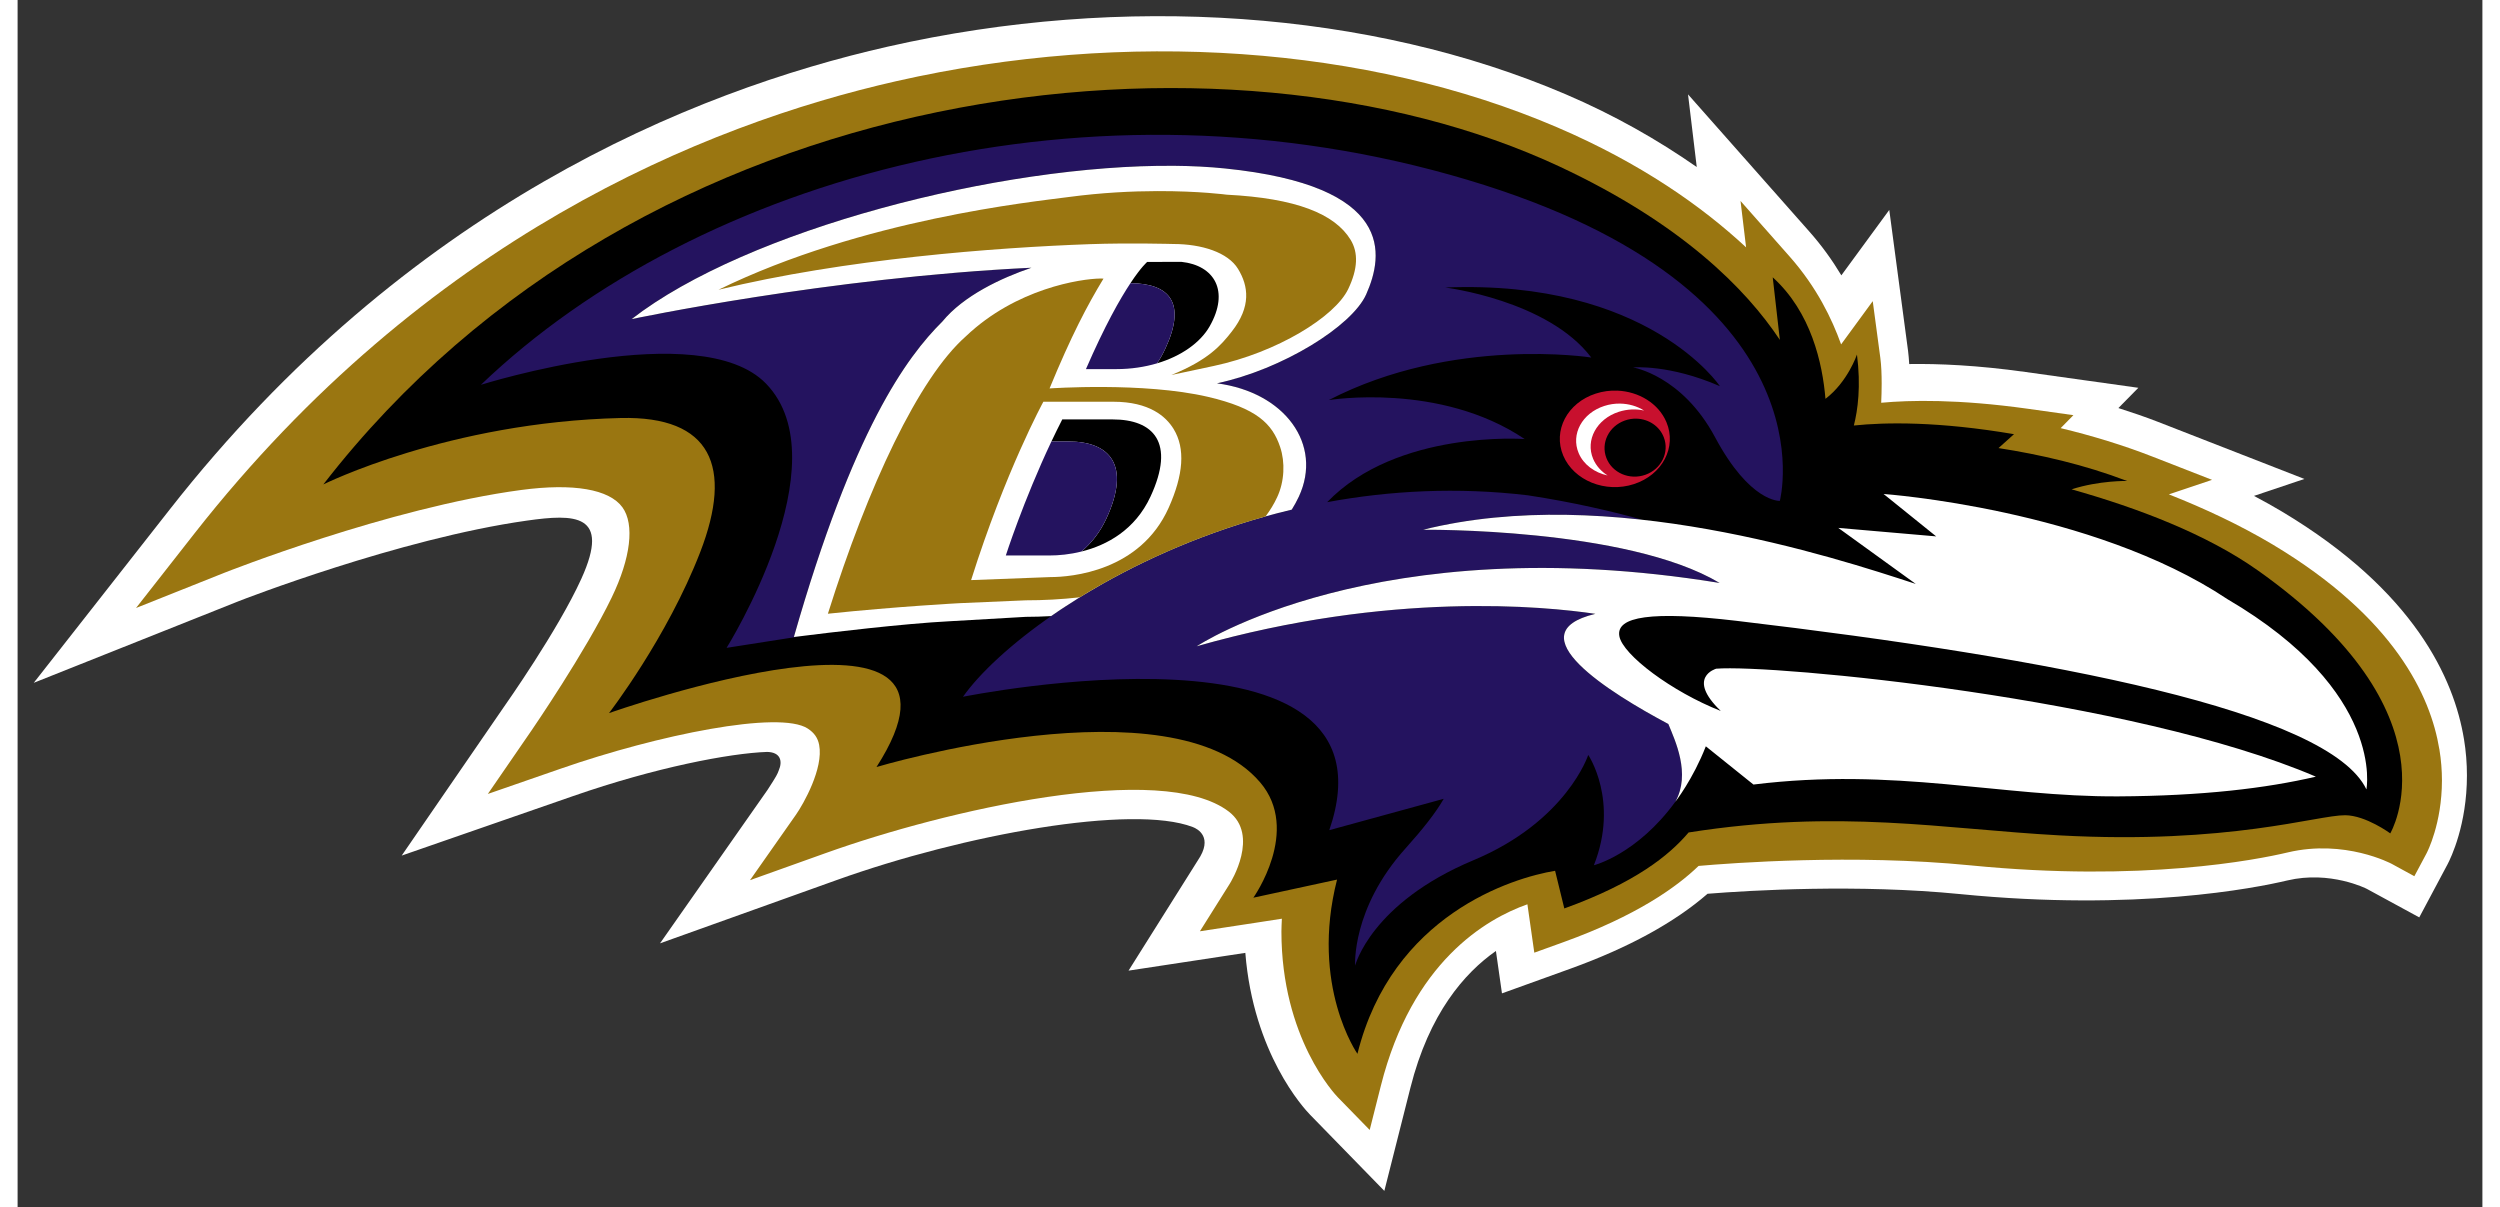 <?xml version="1.0" encoding="UTF-8"?>
<svg xmlns="http://www.w3.org/2000/svg" width="296" height="142.91" viewBox="0 0 300 146.91">
  <rect x="0" y="0" width="300" height="146.91" fill="#333333" stroke="none"/>
  <g transform="matrix(1.333 0 0 -1.333 -256.68 597.63)">
    <g transform="matrix(.366 0 0 .366 194.03 248.79)">
      <path d="m606.28 360.86c-2.458 14.963-12.316 36.939-45.385 56.712-2.234 1.336-4.58 2.637-6.997 3.917 6.186 2.081 12.582 4.228 12.582 4.228l-36.649 14.29c-3.136 1.224-6.426 2.326-9.756 3.397 2.422 2.458 4.978 5.054 4.978 5.054l-28.101 3.937c-12.143 1.703-21.721 2.096-29.06 1.989-0.071 1.183-0.163 2.275-0.286 3.254 0 0.01-4.692 35.195-4.692 35.195s-10.873-14.846-11.954-16.32c-2.31 3.85-4.932 7.471-7.941 10.873 0 5e-3 -30.309 34.277-30.309 34.277s1.209-10.083 2.178-18.13c-9.828 6.854-20.635 12.98-32.589 18.105-48.766 20.915-110.44 25.26-169.2 11.939-49.154-11.149-120.13-40.214-179.07-115.35l-34.022-43.37 51.209 20.4c0.408 0.163 39.938 15.575 71.818 20.068 11.888 1.678 20.992 1.81 13.602-14.474-5.824-12.852-19.054-31.61-19.191-31.798l-25.643-37.296 42.774 14.851c20.573 7.155 39.04 10.679 48.379 11.011 3.335-0.061 3.947-2.264 2.897-4.661-0.301-0.831-0.474-1.265-2.785-4.814l-26.821-38.281 43.993 15.759c31.926 11.455 73.899 18.998 88.913 13.26 1.224-0.464 5.192-2.57 1.26-8.338l-17.279-27.489s25.51 3.871 29.136 4.432c2.004-25.102 14.596-38.791 16.147-40.372l18.533-19.008 6.508 25.74c4.672 18.523 13.474 28.616 21.328 34.114 0-0.01 1.51-10.577 1.51-10.577l17.182 6.197c14.443 5.222 25.877 11.495 34.109 18.651 10.888 0.862 37.49 2.448 63.041-0.082 44.038-4.355 73.578 1.499 81.585 3.402 10.71 2.535 19.737-2.04 19.834-2.091l13.092-7.12 7.064 13.26c0.836 1.591 4.83 9.868 4.83 22.139 0 3.04-0.245 6.11-0.745 9.124" fill="#fff"></path>
      <path d="m600.14 358.31c-2.178 13.255-11.149 32.849-41.565 51.046-8.134 4.845-16.968 8.991-25.908 12.515l10.771 3.621-14.795 5.773c-7.329 2.861-15.03 5.217-22.97 7.13 1.525 1.545 3.177 3.233 3.177 3.233l-11.337 1.596c-17.462 2.443-29.519 2.162-36.613 1.499 0.066 1.53 0.117 3.147 0.117 4.779 0 2.285-0.087 4.534-0.326 6.355l-1.902 14.214s-6.895-9.42-7.89-10.781c-2.28 6.334-6.018 14.183-12.842 21.915l-12.25 13.857 1.387-11.567c-11.011 10.231-26.25 20.986-47.139 29.947-47.389 20.324-107.48 24.521-164.82 11.521-48.062-10.899-117.47-39.341-175.17-112.89l-14.54-18.549 21.894 8.731c0.408 0.158 41.132 16.289 74.236 20.716 12.98 1.724 21.94 0.189 25.22-4.34 3.06-4.243 2.076-12.638-2.678-22.476-6.508-13.5-19.808-32.88-19.941-33.084l-10.965-15.938 18.289 6.344c24.098 8.379 54.478 14.576 61.521 9.97 1.627-1.066 2.504-2.321 2.846-4.075 1.127-5.855-3.912-14.729-5.768-17.391l-11.48-16.356 18.819 6.732c30.064 10.781 83.966 23.144 100.63 10.373 7.706-5.911 0.505-17.59 0.184-18.08l-7.395-11.776 13.729 2.096s3.381 0.525 6.717 1.04c-0.041-1.076-0.112-2.167-0.112-3.193 0-26.576 13.444-40.708 14.091-41.381l7.931-8.129 2.785 11.021c7.803 30.937 26.27 41.647 36.562 45.278 0.286-2.05 1.719-12.072 1.719-12.072l7.344 2.652c18.013 6.503 28.101 13.637 33.64 18.992 8.287 0.724 38.648 3.019 67.799 0.143 42.932-4.253 71.466 1.392 79.193 3.228 14.234 3.366 25.801-2.79 25.923-2.851l5.651-3.086 3.034 5.686c0.194 0.357 3.85 7.471 3.85 18.227 0 2.417-0.189 5.018-0.643 7.783" fill="#9a7611"></path>
      <path d="m554.8 402.94c-12.699 8.981-29.804 15.514-46.4 20.186 6.91 2.234 13.831 2.086 13.831 2.086-10.634 4.065-21.736 6.604-32.064 8.206l3.866 3.468c-18.916 3.223-32.12 2.978-39.953 2.162 0.984 3.876 1.785 9.797 0.775 17.702 0 0-2.295-6.814-7.859-11.047-0.734 8.843-3.56 21.634-13.158 30.314l1.78-15.611c-8.456 12.735-24.546 29.019-54.968 43.248-82.696 38.653-228.41 24.001-308.4-79.31 0 0 31.105 15.545 74.2 16.575 22.578 0.53 28.065-12.112 19.839-33.42-8.272-21.415-22.772-40.203-22.772-40.203s97.522 34.558 66.734-13.449c0 0 73.618 22.047 95.702-3.815 10.266-12-1.688-28.784-1.688-28.784l20.884 4.519c-6.773-26.525 5.085-43.467 5.085-43.467 8.619 34.675 38.673 43.911 49.312 45.66l2.3-9.394c17.83 6.446 26.214 13.306 31.008 18.957 37.755 5.936 63.393 0.862 92.499-0.724 42.396-2.315 64.311 5.069 71.313 5.024 5.141-0.046 11.235-4.529 11.235-4.529s17.62 29.743-33.099 65.647"></path>
      <path d="m357.69 500.34c-93.85 28.004-191.78 0.913-246.13-51.138 0 0 54.713 17.218 71.125 0.301 19.089-19.671-9.833-65.923-9.833-65.923l18.916 2.963c-1.362-0.163-2.142-0.26-2.142-0.26 14.775 51.709 28.111 69.834 37.041 78.698 5.309 6.477 14.698 10.868 22.226 13.428-50.577-2.412-99.746-12.821-99.746-12.821 31.798 24.679 105.53 41.922 148.03 37.587 42.498-4.34 39.607-21.578 35.236-31.411-3.539-7.946-20.9-18.717-37.225-22.195 16.901-2.203 26.474-15.249 20.42-28.274-0.52-1.117-1.122-2.198-1.765-3.239-18.039-4.284-34.048-11.077-47.185-18.498-0.459-0.27-0.913-0.535-1.372-0.796-0.612-0.357-1.229-0.714-1.836-1.076-0.464-0.275-0.928-0.546-1.397-0.831-0.571-0.347-1.132-0.699-1.688-1.046-0.464-0.296-0.938-0.581-1.397-0.882-0.535-0.332-1.061-0.678-1.586-1.025-0.449-0.286-0.913-0.587-1.362-0.887-0.495-0.352-0.995-0.689-1.489-1.025-10.797-7.42-18.635-14.851-22.7-20.614 0 0 110.53 22.389 91.382-33.278l28.55 7.823c-2.014-3.519-5.202-7.538-9.537-12.373-13.495-14.989-12.566-29.238-12.566-29.238s3.963 15.591 29.498 26.28c23.287 9.731 28.657 26.275 28.657 26.275s7.757-11.465 1.408-27.52c0 0 10.725 2.678 20.324 15.846 3.912 6.997-0.092 15.32-1.749 19.395-14.606 7.767-38.51 22.629-18.207 27.479-12.648 1.887-51.178 5.692-99.455-8.094 0 0 44.63 29.81 130.46 15.8-23.19 13.841-74.001 13.27-74.001 13.27 17.682 4.422 36.751 4.478 54.728 2.494-7.227 2.009-17.049 4.35-28.601 6.105-17.651 2.091-34.502 1.158-50.041-1.714 17.462 18.125 49.276 15.744 49.276 15.744-21.216 14.295-48.878 9.721-48.878 9.721 31.013 16.05 65.494 10.618 65.494 10.618-10.843 14.316-36.445 17.468-36.445 17.468 50.755 2.055 68.534-24.618 68.534-24.618-12.653 5.513-21.665 4.682-21.665 4.682s12.199-1.979 20.456-17.411c8.746-16.351 16.162-15.881 16.162-15.881s13.908 52.683-77.928 80.09" fill="#24135f"></path>
      <path transform="matrix(.75 0 0 -.75 0 541.17)" d="m379.29 49.777c-57.656-0.5-142 21.178-180.42 50.998 0 0 65.56-13.879 133-17.096-10.037 3.414-22.556 9.268-29.635 17.904-11.907 11.818-29.689 35.986-49.389 104.93 0 0 1.04-0.13 2.856-0.348 8.452-1.074 33.865-4.126 48.92-4.894l25.357-1.463c2.754 0 5.582-0.096 8.451-0.252 0.32-0.211 0.639-0.442 0.959-0.652 0.66-0.449 1.327-0.898 1.986-1.367 0.598-0.401 1.216-0.803 1.814-1.184 0.7-0.462 3.36-2.149 3.978-2.543 0.741-0.462 1.49-0.932 2.252-1.395 0.626-0.381 1.242-0.74 1.861-1.107 0.809-0.483 1.633-0.96 2.449-1.436 0.612-0.347 1.216-0.7 1.828-1.061 17.517-9.894 38.862-18.952 62.914-24.664 0.857-1.387 1.66-2.827 2.353-4.316 8.072-17.367-4.693-34.762-27.229-37.699 21.767-4.638 44.916-18.999 49.635-29.594 5.828-13.11 9.682-36.094-46.982-41.881-5.313-0.542-10.991-0.831-16.955-0.883zm2.465 31.945c10.948 1.163 16.15 9.661 9.363 21.514-3.087 5.352-9.364 9.84-17.477 12.254 0.966-1.394 1.904-3.02 2.781-4.924 7.004-15.035 1.625-21.636-11.607-21.752 3.597-5.44 5.562-7.059 5.562-7.059zm-39.623 52.414h16.768c13.484 0 20.985 7.589 12.566 25.697-5.107 10.989-14.381 16.128-22.963 18.25 3.25-2.747 6.127-6.303 8.275-10.92 8.405-18.102 0.918-25.691-12.58-25.691h-5.678c1.149-2.428 2.36-4.881 3.611-7.336z" fill="#fff"></path>
      <path transform="matrix(.75 0 0 -.75 0 541.17)" d="m364.81 88.814c-3.488 5.263-8.513 14.102-14.803 28.586h10.158c4.842 0 9.384-0.7 13.471-1.91 0.966-1.394 1.904-3.02 2.781-4.924 7.004-15.035 1.625-21.636-11.607-21.752zm-26.295 52.658c-9.35 19.795-15.164 37.924-15.164 37.924h14.484c3.121 0 6.827-0.34 10.662-1.312 3.25-2.747 6.127-6.303 8.275-10.92 8.405-18.102 0.918-25.691-12.58-25.691z" fill="#24135f"></path>
      <path transform="matrix(.75 0 0 -.75 0 541.17)" d="m373.79 58.188c-8.396 0.022-18.56 0.502-29.592 1.978-11.642 1.557-68.231 7.317-116.42 30.838 42.14-10.261 91.943-14.022 123.47-15.164 13.26-0.469 27.826-0.055 27.826-0.055 9.432 0 18.175 2.788 21.527 8.289 3.475 5.692 4.435 12.519-2.1 20.855-3.597 4.597-7.82 9.438-20.08 14.43l14.129-3.012c21.121-4.515 40.291-16.382 44.697-25.582 3.216-6.718 3.4-12.104 0.803-16.367-5.297-8.697-18.232-13.846-41.195-15.016 0 0-9.081-1.232-23.074-1.195zm-19.023 29.082c-6.437 0.088-27.98 3.265-44.766 19.279-15.592 13.784-32.436 49.585-45.832 92.221 23.045-2.421 43.936-3.516 43.936-3.516l21.91-0.945c5.76 0 11.818-0.311 17.932-0.998 16.796-10.363 37.813-20.232 61.811-26.916 1.516-2.02 2.823-4.154 3.863-6.412 2.414-5.175 2.693-11.607 0.973-16.693-2.591-7.718-7.752-12.858-24.018-16.666-21.406-4.998-52.674-2.795-52.674-2.795 7.194-17.469 12.567-27.684 17.945-36.537-0.289-0.019-0.651-0.027-1.08-0.021zm-18.926 40.984h23.27c12.009 0 17.531 4.924 20.061 9.072 3.964 6.494 3.257 15.245-1.652 26.207-9.472 21.141-32.422 23.045-39.311 23.045l-26.404 1.006c11.444-36.312 24.037-59.33 24.037-59.33z" fill="#9a7611"></path>
      <path transform="matrix(.75 0 0 -.75 0 541.17)" d="m526.75 124.56c-2.374-0.095-4.807 0.216-7.174 0.986-9.472 3.067-14.313 12.309-10.805 20.625 3.509 8.31 14.041 12.566 23.514 9.479 9.479-3.08 14.313-12.308 10.805-20.617-2.632-6.242-9.218-10.189-16.34-10.473zm6.469 9.324c3.953 0.134 7.58 2.477 9.008 6.215 1.918 4.978-0.822 10.546-6.106 12.443-5.284 1.884-11.097-0.61-13.008-5.602-1.911-4.978 0.841-10.54 6.111-12.424 1.321-0.476 2.676-0.678 3.994-0.633z" fill="#c8102e"></path>
      <path transform="matrix(.75 0 0 -.75 0 541.17)" d="m527.67 128.87c-1.745-0.026-3.53 0.228-5.271 0.797-7.344 2.38-11.152 9.383-8.5 15.666 1.618 3.849 5.318 6.522 9.629 7.447-2.122-1.34-3.829-3.216-4.809-5.521-2.638-6.242 1.176-13.26 8.5-15.646 2.829-0.918 5.76-1.021 8.439-0.43-2.287-1.445-5.081-2.268-7.988-2.312zm87.65 30.064 17.504 14.109-32.566-2.822 25.779 18.639c-27.662-9.044-102.17-33.456-163.91-18.02 0 0 67.748-0.762 98.668 17.693-114.44-18.68-173.95 21.066-173.95 21.066 64.369-18.38 115.74-13.307 132.61-10.791-27.071 6.467 4.8 26.282 24.275 36.639 2.21 5.433 7.549 16.53 2.326 25.873 0 0 5.867-7.467 10.145-18.449l15.838 12.717c47.274-5.834 82.144 4.128 121.29 3.938 28.152-0.156 49.217-2.693 65.789-6.562-61.166-26.214-180.92-37.427-199.47-35.91 0 0-10.138 2.856 1.531 14.062-16.32-6.426-32.613-18.673-33.742-24.875-1.19-6.589 10.73-8.432 38.957-5.113 105.7 12.485 197.18 30.178 209.54 56.072 0 0 6.454-32.415-46.246-63.287-45.091-30.063-114.37-34.979-114.37-34.979z" fill="#fff"></path>
    </g>
  </g>
</svg>
